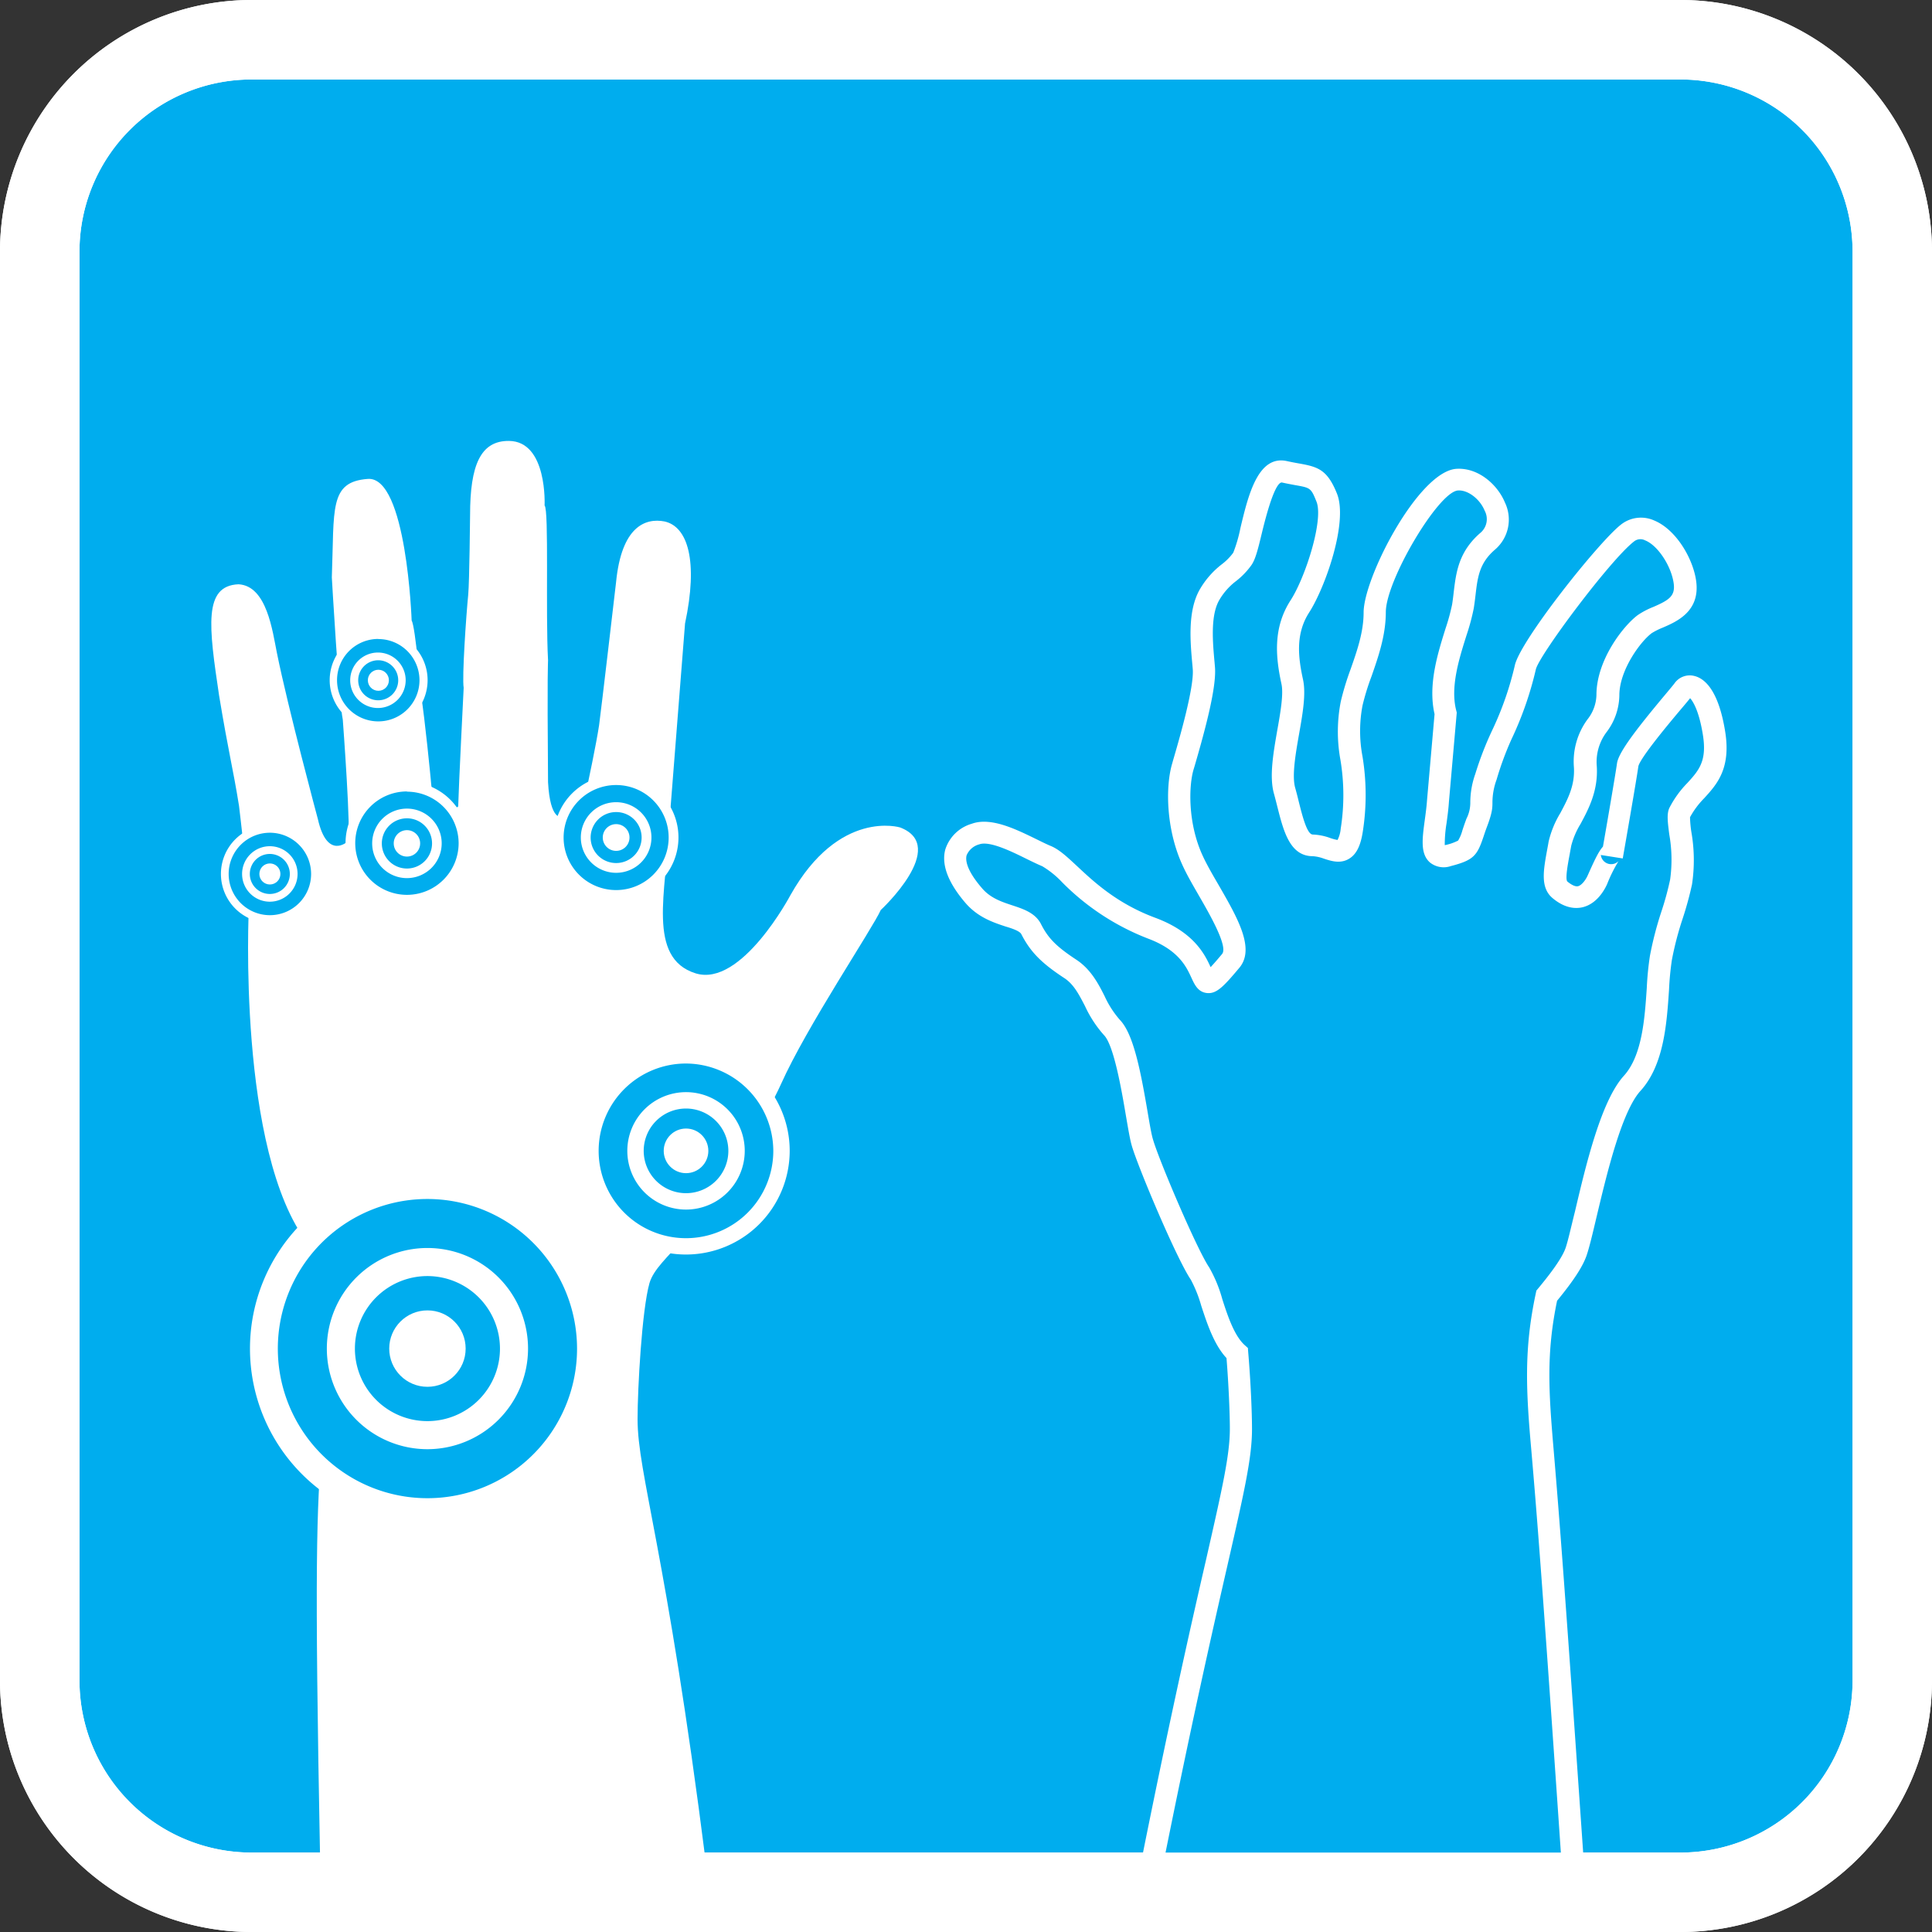 <svg id="Layer_1" data-name="Layer 1" xmlns="http://www.w3.org/2000/svg" viewBox="0 0 352.42 352.42"><rect x="0" y="0" width="352.42" height="352.42" fill="#333333" stroke="none"/><defs><style>.cls-1,.cls-4{fill:#00adee;}.cls-2,.cls-3{fill:#fff;}.cls-3,.cls-4{fill-rule:evenodd;}</style></defs><rect class="cls-1" x="14.5" y="14.5" width="323.43" height="323.43" rx="15.41"/><path class="cls-2" d="M306.57,352.42H45.85A45.9,45.9,0,0,1,0,306.57V45.85A45.9,45.9,0,0,1,45.85,0H306.57a45.9,45.9,0,0,1,45.85,45.85V306.57A45.9,45.9,0,0,1,306.57,352.42ZM45.85,14.5A31.38,31.38,0,0,0,14.5,45.85V306.57a31.39,31.39,0,0,0,31.35,31.36H306.57a31.4,31.4,0,0,0,31.36-31.36V45.85A31.39,31.39,0,0,0,306.57,14.5Z"/><path class="cls-3" d="M160.66,166c-1.49,3.36-13.52,21.28-18.19,31.74-2.35,5.28-10.31,18.67-12,20.58s-3.69,5.19-6,7.87c-2.7,3.16-5.26,5.34-6,7.87-1.38,4.88-2.17,19.22-2.17,24.8,0,10,5.24,23.91,12.47,81l-70.37-.12c-1.05-54.47-.65-64.72.38-76.76,1.06-12.38,1.57-20.54-1.59-32.95-.23-.9-.56-2-1-3.14-13-16.83-10.8-61.22-10.8-61.22C45.59,163.53,43.6,147,43.6,147c-1.12-7-1.86-9.41-3.64-20.16-1.87-12.58-2.89-20,3.55-20.26,5.18.28,6.2,8.59,7,12.51,2,9.94,7.47,30.31,7.47,30.31,1.72,7.62,5.46,4.07,5.46,4.07.7-.69-.91-22.19-.91-22.19-.71-3.41-2-25.95-2-25.95C61,92.79,60,87.89,67.09,87.36s8,25.84,8,25.84c.7,1.08,1.7,13.47,1.7,13.47.74,4.55,1.79,15.54,1.79,15.54.58,8.43,5,4.9,5,4.9.09-3.64,1-21.65,1-21.65-.32-1.94.45-13.14.83-17,.22-2.29.34-14.52.34-14.52,0-9.08,1.9-13.56,7.09-13.51,7.06.06,6.5,11.78,6.5,11.78.82.8.16,19.63.63,28.22,0,1-.17,1,0,22.25.38,7.1,2.5,6.33,2.5,6.33,2.9.48,4.29-3.92,4.29-3.92.56-2.52,2-9.35,2.52-12.79.37-2.65,3.1-26.11,3.1-26.11,1-10.2,5.37-11.74,8.84-11.07,4.25.94,6.17,7.22,3.74,18.61-1.22,15.63-2.92,37.11-2.92,37.11-.46,11.67-4.11,23.91,4.85,26.71,8.38,2.61,17.31-14.29,17.31-14.29,8.88-15.77,20-12.32,20-12.32C173.2,154.39,160.66,166,160.66,166Z"/><path class="cls-4" d="M306.34,148.28c2.45-5.15,7.7-5.91,6.3-14.58s-4.55-9.39-5.6-7.95-9.79,11.2-10.14,13.73c-.32,2.33-2.5,14.82-2.84,16.78.1-.69.13-2.06-2.67,4.21-.73,1.64-3,5-6.82,1.84-1.58-1.32-.7-4.45,0-8.43s5-7.72,4.63-14c-.43-6.91,4.11-7.63,4.11-13s4.29-11.15,6.74-13,8-2.17,7.34-7.59-6.29-12.28-10.49-9-17.89,21-18.63,24.52c-1.75,8.31-5.51,13.77-7.26,19.91s.09,3.64-1.66,8.33-1.05,5-5.25,6-2.18-4.55-1.83-10l1.4-15.95c-1.75-6.87,2.44-15.18,3.14-19.51s.35-8.31,4.55-11.92c4.6-4-.56-11.55-5.6-11.2-5.24.36-15,18.06-15,24.2s-3.16,11.68-4.2,16.62c-1.74,8.31,1.75,11.56,0,23.12-1,6.32-3.93,2.77-7.08,2.77s-3.76-4.94-5.16-10,2.45-15.17,1.4-19.86-1.4-9.4,1.4-13.73,6.65-15.53,4.9-19.87-2.8-3.61-7.7-4.69-5.95,13.36-7.7,15.89-3.84,2.89-5.94,6.5-1.4,9.39-1,13.37-2.8,14.45-3.85,18.06-1.05,10.84,1.75,17,9.82,15,7,18.42c-8,9.62-1.15-1-14.43-6-11.29-4.2-15.66-11.7-19.16-13.14s-9.44-5.28-12.94-4-6.13,4.42-.35,11.2c3.59,4.2,9.1,3.39,10.49,6.14,1.5,2.95,3.28,4.74,7.13,7.27s4.46,7.45,7.61,10.7,4.5,17.43,5.55,21,8.05,20.23,10.5,23.84c2,3,3.1,11.19,6.79,14.53.44,5.19.68,10.82.68,13.81,0,9.56-5,22.87-17.22,84.38l78.31,3.29c-4.19-60.87-5.11-72.24-6.09-83.75-.92-10.72-1.4-18.14.76-28.24,2.4-2.9,4.58-5.81,5.33-8,1.75-5.06,5-25,10.24-30.75s4.19-17.11,5.24-22.89,2.63-8.76,3.68-13.82S305.69,149.66,306.34,148.28Z"/><path class="cls-2" d="M289.62,350.43l-82.91-3.49.45-2.3c5.83-29.38,10-47.81,12.81-60,3-13.19,4.37-19.21,4.37-24,0-2.72-.21-7.93-.61-12.91-2.27-2.44-3.51-6.2-4.61-9.55a23.56,23.56,0,0,0-1.9-4.75c-2.63-3.88-9.66-20.61-10.76-24.41-.34-1.15-.66-3.08-1.08-5.51-.76-4.48-2.18-12.83-4-14.69a21.39,21.39,0,0,1-3.46-5.29c-1.11-2.14-2.06-4-3.8-5.13-4.19-2.75-6.17-4.78-7.82-8-.28-.54-1.53-1-2.86-1.39-2.27-.75-5.09-1.68-7.37-4.35-3.14-3.68-4.37-6.94-3.64-9.69a7.16,7.16,0,0,1,4.84-4.71c3.48-1.26,8.05,1,11.72,2.79,1,.49,1.92.95,2.67,1.26,1.56.64,3,2,4.85,3.72,3.07,2.87,7.27,6.8,14.24,9.39s9,6.6,10.08,9c.52-.55,1.22-1.35,2.1-2.41,1.12-1.35-2.29-7.26-4.12-10.44-1.15-2-2.33-4-3.16-5.86-2.88-6.32-3.11-14-1.85-18.37l.19-.67c1.06-3.63,3.88-13.28,3.58-16.66l-.07-.8c-.38-4.15-.9-9.82,1.39-13.75a15.75,15.75,0,0,1,4-4.54,10.3,10.3,0,0,0,2.07-2.1,26.22,26.22,0,0,0,1.31-4.51c1.43-6,3.21-13.36,8.48-12.2.87.19,1.62.33,2.26.44,3.39.61,5.1,1.1,6.86,5.47,2.1,5.2-2.15,17.18-5.07,21.71-2.51,3.9-2,8.16-1.12,12.2.58,2.62-.05,6.22-.72,10-.62,3.53-1.32,7.53-.71,9.75q.36,1.29.66,2.55c.67,2.66,1.51,6,2.56,6a10.25,10.25,0,0,1,3.19.64,8.47,8.47,0,0,0,1.32.35,5.43,5.43,0,0,0,.58-2.05,39.06,39.06,0,0,0-.05-12.56,28.56,28.56,0,0,1,.07-10.67,50.21,50.21,0,0,1,1.78-5.85c1.17-3.33,2.38-6.78,2.38-10.36,0-6.36,10-25.73,16.92-26.21,4-.26,7.52,2.89,8.87,6.17a7.2,7.2,0,0,1-1.82,8.56c-2.86,2.46-3.17,5-3.56,8.33-.09.79-.19,1.58-.32,2.39a39.84,39.84,0,0,1-1.33,4.94c-1.32,4.2-3,9.44-1.85,13.75l.08.33-1.43,16.3c-.08,1.3-.27,2.66-.43,3.86a23.79,23.79,0,0,0-.33,4l.09,0a9.14,9.14,0,0,0,2.35-.82,7.13,7.13,0,0,0,.78-1.87c.19-.59.43-1.28.73-2.1a6.44,6.44,0,0,0,.71-2.85,15.71,15.71,0,0,1,.91-5.33,60.06,60.06,0,0,1,3-7.79,58,58,0,0,0,4.21-12c.94-4.48,15.32-22.56,19.37-25.7a5.88,5.88,0,0,1,6.05-.75c4.07,1.68,7.15,7.08,7.67,11.12.71,5.48-3.56,7.33-6.11,8.43a12.75,12.75,0,0,0-2,1c-2.06,1.52-5.91,6.76-5.91,11.34a11.36,11.36,0,0,1-2.26,6.62,9.06,9.06,0,0,0-1.86,6.3c.29,4.49-1.51,7.84-2.95,10.53a14.59,14.59,0,0,0-1.71,4c-.1.55-.2,1.08-.29,1.6-.3,1.59-.86,4.55-.4,4.93s1.33,1,1.95.84,1.36-1.09,1.74-1.95c1.15-2.57,1.94-4.33,2.79-5.27.66-3.77,2.29-13.22,2.56-15.18s3.32-6,8.81-12.56c.77-.92,1.5-1.79,1.7-2.07a3.39,3.39,0,0,1,3.58-1.32c1.9.45,4.42,2.58,5.64,10.13,1.09,6.77-1.51,9.64-3.81,12.16a15.42,15.42,0,0,0-2.6,3.48,20.69,20.69,0,0,0,.25,2.73,29.64,29.64,0,0,1,.11,9.54,62.44,62.44,0,0,1-1.72,6.28,58.12,58.12,0,0,0-1.95,7.49,53,53,0,0,0-.52,5.45c-.41,6.1-.91,13.7-5.21,18.43-3.46,3.81-6.18,15.33-8,22.95-.74,3.14-1.33,5.63-1.84,7.11-.7,2-2.36,4.56-5.37,8.22-2,9.61-1.53,16.62-.63,27.17,1,11.89,1.94,23.46,6.1,83.79Zm-78.05-7.31,73.72,3.1c-4-58.35-4.93-69.76-5.94-81.48-1-11.14-1.38-18.64.8-28.83l.1-.49.32-.38c1.79-2.16,4.26-5.28,5-7.36.45-1.29,1-3.81,1.73-6.72,2-8.5,4.76-20.14,8.91-24.72,3.36-3.7,3.81-10.52,4.18-16a56.11,56.11,0,0,1,.58-5.9,63.52,63.52,0,0,1,2.07-8,54.24,54.24,0,0,0,1.61-5.89,26.21,26.21,0,0,0-.15-8.21c-.3-2.33-.48-3.74,0-4.84h0a18.66,18.66,0,0,1,3.31-4.59c2.09-2.29,3.6-4,2.81-8.81-.68-4.21-1.74-6-2.32-6.64-.33.41-.82,1-1.54,1.85-1.86,2.2-7.51,8.92-7.9,10.56-.33,2.4-2.59,15.35-2.85,16.82l-4-.63a1.9,1.9,0,0,0,3.23,1.12,26.76,26.76,0,0,0-2.08,4.19c-.48,1.07-1.88,3.62-4.51,4.23-1.23.28-3.17.23-5.44-1.67s-1.67-5.07-1-8.77c.09-.5.19-1,.28-1.55a17.8,17.8,0,0,1,2.13-5.19c1.32-2.48,2.69-5,2.48-8.37a13,13,0,0,1,2.48-8.73,7.44,7.44,0,0,0,1.63-4.45c0-6.37,4.92-12.64,7.55-14.58a14.62,14.62,0,0,1,2.83-1.48c2.87-1.24,4-2,3.72-4.23-.41-3.18-2.9-7-5.22-7.91a1.85,1.85,0,0,0-2.05.22c-4.31,3.34-17.35,20.79-17.89,23.34a62.63,62.63,0,0,1-4.46,12.77A56.71,56.71,0,0,0,273,142.2a12.23,12.23,0,0,0-.76,4.1c0,1,0,1.86-.95,4.38-.29.77-.51,1.42-.7,2-1.15,3.4-1.79,4.23-5.93,5.3a4,4,0,0,1-3.83-.66c-1.77-1.57-1.4-4.3-.93-7.76.16-1.19.33-2.43.41-3.63l1.37-15.67c-1.22-5.32.56-11,2-15.6a37.56,37.56,0,0,0,1.2-4.38c.12-.75.21-1.49.29-2.22.44-3.66.89-7.44,4.93-10.91a3.26,3.26,0,0,0,.72-4c-.88-2.15-3.08-3.81-4.87-3.68-3.57.24-13.16,16.42-13.16,22.19,0,4.26-1.39,8.21-2.6,11.69a43.75,43.75,0,0,0-1.65,5.34,24.93,24.93,0,0,0,0,9.32,43.24,43.24,0,0,1,.05,13.69c-.4,2.59-1.16,4.11-2.46,4.92-1.61,1-3.3.45-4.66,0a7.15,7.15,0,0,0-2-.44c-4.19,0-5.34-4.59-6.46-9-.2-.8-.41-1.63-.64-2.46-.85-3.09-.1-7.37.62-11.51.58-3.25,1.17-6.62.76-8.46-1-4.65-1.66-10.1,1.67-15.25,2.71-4.2,6.06-14.69,4.72-18-1-2.5-1.12-2.52-3.84-3-.69-.13-1.49-.27-2.42-.48-.53-.13-1.7.93-3.7,9.21-.72,3-1.17,4.8-1.91,5.86a13.89,13.89,0,0,1-2.79,2.9,11.79,11.79,0,0,0-3.07,3.47c-1.64,2.82-1.19,7.76-.86,11.36l.07.82c.32,3.64-1.7,11.21-3.72,18.14l-.2.66c-.82,2.83-1.1,9.55,1.65,15.58.75,1.65,1.84,3.53,3,5.52,3.41,5.92,6.64,11.52,3.72,15s-4.2,4.83-6,4.59c-1.57-.21-2.18-1.56-2.73-2.75-.92-2-2.31-5.09-8-7.2a44.65,44.65,0,0,1-15.58-10.23,16.81,16.81,0,0,0-3.64-2.94c-.87-.36-1.86-.85-2.91-1.36-2.67-1.32-6.7-3.31-8.58-2.63a3.45,3.45,0,0,0-2.31,2c-.21.79-.12,2.61,2.81,6,1.55,1.82,3.6,2.49,5.57,3.14s4.16,1.37,5.19,3.4c1.32,2.61,2.83,4.12,6.44,6.5,2.62,1.72,4,4.33,5.16,6.64a17.77,17.77,0,0,0,2.79,4.34c2.46,2.55,3.75,9.12,5.06,16.81.38,2.22.7,4.13,1,5.07,1.09,3.76,8,20,10.23,23.27a24.85,24.85,0,0,1,2.38,5.75c1,3.15,2.22,6.73,4.09,8.42l.59.53.06.79c.47,5.55.69,11.13.69,14,0,5.23-1.4,11.38-4.48,24.87C221.19,297.38,217.15,315.13,211.57,343.12Zm94.77-194.84,1.82.87Zm1.89.67Z"/><circle class="cls-1" cx="77.97" cy="246" r="29.84"/><path class="cls-2" d="M78,278.4a32.4,32.4,0,1,1,32.4-32.4A32.43,32.43,0,0,1,78,278.4Zm0-59.69A27.29,27.29,0,1,0,105.26,246,27.32,27.32,0,0,0,78,218.71Z"/><circle class="cls-1" cx="77.97" cy="246" r="15.79"/><path class="cls-2" d="M78,264.35A18.35,18.35,0,1,1,96.32,246,18.37,18.37,0,0,1,78,264.35Zm0-31.58A13.23,13.23,0,1,0,91.2,246,13.25,13.25,0,0,0,78,232.77Z"/><circle class="cls-2" cx="77.97" cy="246" r="6.97"/><circle class="cls-1" cx="125.14" cy="209.93" r="17.42"/><path class="cls-2" d="M125.14,228.84a18.91,18.91,0,1,1,18.91-18.91A18.93,18.93,0,0,1,125.14,228.84Zm0-34.84a15.93,15.93,0,1,0,15.92,15.93A16,16,0,0,0,125.14,194Z"/><circle class="cls-1" cx="125.14" cy="209.93" r="9.22"/><path class="cls-2" d="M125.14,220.64a10.71,10.71,0,1,1,10.71-10.71A10.72,10.72,0,0,1,125.14,220.64Zm0-18.43a7.72,7.72,0,1,0,7.72,7.72A7.73,7.73,0,0,0,125.14,202.21Z"/><circle class="cls-2" cx="125.14" cy="209.93" r="4.07"/><circle class="cls-1" cx="49.23" cy="159.42" r="8.23"/><path class="cls-2" d="M49.23,168.35a8.93,8.93,0,1,1,8.93-8.93A8.95,8.95,0,0,1,49.23,168.35Zm0-16.45a7.52,7.52,0,1,0,7.52,7.52A7.53,7.53,0,0,0,49.23,151.9Z"/><circle class="cls-1" cx="49.23" cy="159.42" r="4.35"/><path class="cls-2" d="M49.23,164.48a5.06,5.06,0,1,1,5.05-5.06A5.07,5.07,0,0,1,49.23,164.48Zm0-8.71a3.65,3.65,0,1,0,3.64,3.65A3.66,3.66,0,0,0,49.23,155.77Z"/><circle class="cls-2" cx="49.23" cy="159.42" r="1.92"/><circle class="cls-1" cx="69.02" cy="124.09" r="8.23"/><path class="cls-2" d="M69,133A8.93,8.93,0,1,1,78,124.09,8.94,8.94,0,0,1,69,133Zm0-16.45a7.52,7.52,0,1,0,7.52,7.52A7.52,7.52,0,0,0,69,116.57Z"/><circle class="cls-1" cx="69.02" cy="124.09" r="4.35"/><path class="cls-2" d="M69,129.15a5.06,5.06,0,1,1,5-5.06A5.07,5.07,0,0,1,69,129.15Zm0-8.71a3.65,3.65,0,1,0,3.64,3.65A3.66,3.66,0,0,0,69,120.44Z"/><circle class="cls-2" cx="69.02" cy="124.09" r="1.92"/><circle class="cls-1" cx="74.23" cy="153.84" r="10.32"/><path class="cls-2" d="M74.23,165a11.2,11.2,0,1,1,11.2-11.2A11.21,11.21,0,0,1,74.23,165Zm0-20.63a9.43,9.43,0,1,0,9.43,9.43A9.44,9.44,0,0,0,74.23,144.41Z"/><circle class="cls-1" cx="74.23" cy="153.84" r="5.46"/><path class="cls-2" d="M74.23,160.18a6.34,6.34,0,1,1,6.34-6.34A6.35,6.35,0,0,1,74.23,160.18Zm0-10.91a4.58,4.58,0,1,0,4.58,4.57A4.58,4.58,0,0,0,74.23,149.27Z"/><circle class="cls-2" cx="74.23" cy="153.84" r="2.41"/><circle class="cls-1" cx="112.39" cy="152.77" r="10.47"/><path class="cls-2" d="M112.39,164.14a11.37,11.37,0,1,1,11.37-11.37A11.38,11.38,0,0,1,112.39,164.14Zm0-20.94a9.58,9.58,0,1,0,9.58,9.57A9.58,9.58,0,0,0,112.39,143.2Z"/><circle class="cls-1" cx="112.39" cy="152.77" r="5.54"/><path class="cls-2" d="M112.39,159.21a6.44,6.44,0,1,1,6.44-6.44A6.44,6.44,0,0,1,112.39,159.21Zm0-11.08a4.65,4.65,0,1,0,4.65,4.64A4.64,4.64,0,0,0,112.39,148.13Z"/><circle class="cls-2" cx="112.39" cy="152.77" r="2.44"/><path class="cls-2" d="M306.57,352.42H45.85A45.9,45.9,0,0,1,0,306.57V45.85A45.9,45.9,0,0,1,45.85,0H306.57a45.9,45.9,0,0,1,45.85,45.85V306.57A45.9,45.9,0,0,1,306.57,352.42ZM45.85,14.5A31.38,31.38,0,0,0,14.5,45.85V306.57a31.39,31.39,0,0,0,31.35,31.36H306.57a31.4,31.4,0,0,0,31.36-31.36V45.85A31.39,31.39,0,0,0,306.57,14.5Z"/></svg>